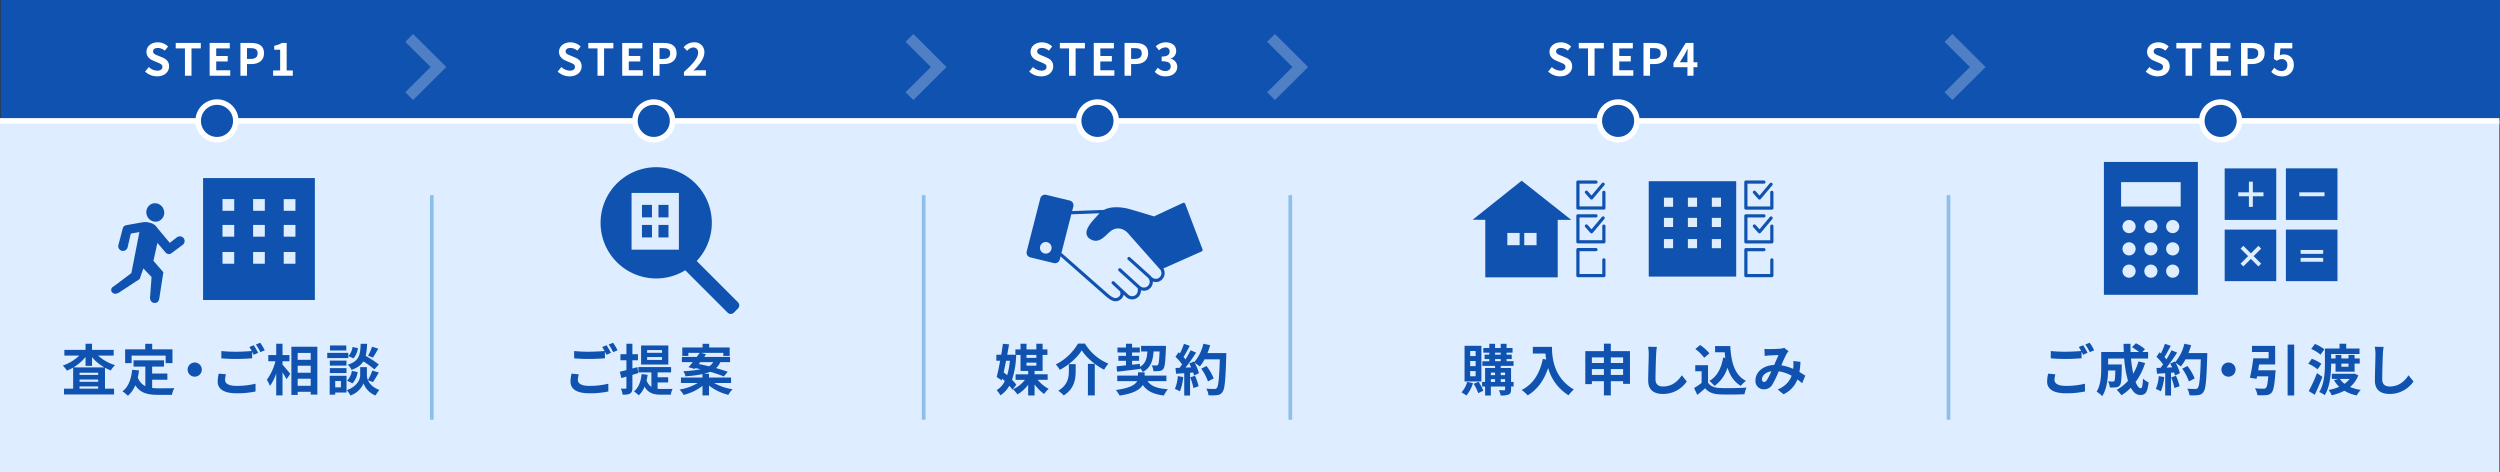 <svg xmlns="http://www.w3.org/2000/svg" viewBox="0 0 1354.758 255.776"><rect x="0" y="0" width="1354.758" height="255.776" fill="#333333" stroke="none"/><defs><style>.cls-1,.cls-6{fill:#1052af;}.cls-2{fill:#deedff;}.cls-3,.cls-5,.cls-7{fill:none;}.cls-3,.cls-6{stroke:#fff;stroke-width:3px;}.cls-3,.cls-5,.cls-6,.cls-7{stroke-miterlimit:10;}.cls-4{fill:#fff;}.cls-5{stroke:#4f7fc4;stroke-width:6px;}.cls-7{stroke:#8cc0e8;stroke-width:2px;}</style></defs><title>アセット 2</title><g id="レイヤー_2" data-name="レイヤー 2"><g id="p"><rect class="cls-1" x="0.334" width="1354.424" height="68.743"/><rect class="cls-2" y="65.511" width="1354.424" height="190.265"/><line class="cls-3" x1="1354.424" y1="65.511" y2="65.511"/><path class="cls-4" d="M78.618,38.784l2.041-2.448A6.991,6.991,0,0,0,85.171,38.3c1.848,0,2.832-.792,2.832-2.04,0-1.32-1.08-1.728-2.664-2.4l-2.376-1.008c-1.8-.744-3.6-2.184-3.6-4.776,0-2.905,2.544-5.137,6.144-5.137a7.886,7.886,0,0,1,5.569,2.28l-1.8,2.233a5.66,5.66,0,0,0-3.768-1.464c-1.56,0-2.568.7-2.568,1.872,0,1.271,1.272,1.727,2.784,2.328l2.328.983c2.16.889,3.577,2.257,3.577,4.826,0,2.9-2.425,5.376-6.529,5.376A9.468,9.468,0,0,1,78.618,38.784Z"/><path class="cls-4" d="M100.219,26.23H95.226V23.278h13.585V26.23h-5.04V41.04h-3.552Z"/><path class="cls-4" d="M113.61,23.278h10.9V26.23h-7.344v4.105h6.24v2.976h-6.24v4.752h7.608V41.04H113.61Z"/><path class="cls-4" d="M130.29,23.278h5.832c3.937,0,6.961,1.368,6.961,5.568,0,4.057-3.048,5.881-6.864,5.881h-2.377V41.04H130.29Zm5.689,8.641c2.448,0,3.624-1.033,3.624-3.073,0-2.063-1.3-2.759-3.744-2.759h-2.017v5.832Z"/><path class="cls-4" d="M148,38.183h3.816V26.951H148.6V24.766a11.52,11.52,0,0,0,4.128-1.488h2.617V38.183h3.336V41.04H148Z"/><path class="cls-4" d="M302.188,38.784l2.04-2.448A6.991,6.991,0,0,0,308.74,38.3c1.849,0,2.833-.792,2.833-2.04,0-1.32-1.08-1.728-2.665-2.4l-2.376-1.008c-1.8-.744-3.6-2.184-3.6-4.776,0-2.905,2.544-5.137,6.144-5.137a7.882,7.882,0,0,1,5.569,2.28l-1.8,2.233a5.661,5.661,0,0,0-3.769-1.464c-1.56,0-2.568.7-2.568,1.872,0,1.271,1.272,1.727,2.784,2.328l2.329.983c2.16.889,3.576,2.257,3.576,4.826,0,2.9-2.424,5.376-6.529,5.376A9.464,9.464,0,0,1,302.188,38.784Z"/><path class="cls-4" d="M323.788,26.23H318.8V23.278h13.585V26.23h-5.04V41.04h-3.553Z"/><path class="cls-4" d="M337.18,23.278h10.9V26.23h-7.345v4.105h6.241v2.976h-6.241v4.752h7.609V41.04H337.18Z"/><path class="cls-4" d="M353.859,23.278h5.833c3.936,0,6.961,1.368,6.961,5.568,0,4.057-3.049,5.881-6.865,5.881h-2.376V41.04h-3.553Zm5.689,8.641c2.448,0,3.624-1.033,3.624-3.073,0-2.063-1.3-2.759-3.744-2.759h-2.016v5.832Z"/><path class="cls-4" d="M370.635,39c4.825-4.321,7.681-7.658,7.681-10.393,0-1.8-.984-2.881-2.664-2.881a4.6,4.6,0,0,0-3.265,1.824l-1.92-1.919a7.2,7.2,0,0,1,5.641-2.689,5.21,5.21,0,0,1,5.592,5.473c0,3.216-2.664,6.673-5.9,9.841.888-.1,2.064-.193,2.88-.193h3.864V41.04H370.635Z"/><polyline class="cls-5" points="221.734 52.1 237.614 36.321 221.734 20.543"/><path class="cls-4" d="M557.726,38.784l2.04-2.448a6.991,6.991,0,0,0,4.513,1.967c1.848,0,2.832-.792,2.832-2.04,0-1.32-1.08-1.728-2.664-2.4l-2.377-1.008c-1.8-.744-3.6-2.184-3.6-4.776,0-2.905,2.544-5.137,6.145-5.137a7.882,7.882,0,0,1,5.568,2.28l-1.8,2.233a5.66,5.66,0,0,0-3.768-1.464c-1.56,0-2.569.7-2.569,1.872,0,1.271,1.273,1.727,2.785,2.328l2.328.983c2.16.889,3.576,2.257,3.576,4.826,0,2.9-2.424,5.376-6.528,5.376A9.465,9.465,0,0,1,557.726,38.784Z"/><path class="cls-4" d="M579.326,26.23h-4.992V23.278h13.585V26.23h-5.04V41.04h-3.553Z"/><path class="cls-4" d="M592.718,23.278h10.9V26.23H596.27v4.105h6.241v2.976H596.27v4.752h7.609V41.04H592.718Z"/><path class="cls-4" d="M609.4,23.278h5.832c3.937,0,6.961,1.368,6.961,5.568,0,4.057-3.049,5.881-6.865,5.881H612.95V41.04H609.4Zm5.688,8.641c2.448,0,3.625-1.033,3.625-3.073,0-2.063-1.3-2.759-3.745-2.759H612.95v5.832Z"/><path class="cls-4" d="M625.765,38.9l1.657-2.232a5.642,5.642,0,0,0,3.96,1.824c1.8,0,3.024-.889,3.024-2.473,0-1.752-1.032-2.832-4.9-2.832V30.647c3.264,0,4.32-1.128,4.32-2.713a2.122,2.122,0,0,0-2.376-2.231,5.063,5.063,0,0,0-3.36,1.584l-1.8-2.16a7.876,7.876,0,0,1,5.328-2.185c3.432,0,5.76,1.681,5.76,4.729a4.208,4.208,0,0,1-2.976,4.056v.12a4.439,4.439,0,0,1,3.553,4.368c0,3.264-2.857,5.161-6.241,5.161A7.552,7.552,0,0,1,625.765,38.9Z"/><path class="cls-4" d="M838.939,38.784l2.04-2.448a7,7,0,0,0,4.513,1.967c1.848,0,2.832-.792,2.832-2.04,0-1.32-1.08-1.728-2.664-2.4l-2.376-1.008c-1.8-.744-3.6-2.184-3.6-4.776,0-2.905,2.544-5.137,6.145-5.137a7.882,7.882,0,0,1,5.568,2.28l-1.8,2.233a5.66,5.66,0,0,0-3.768-1.464c-1.56,0-2.568.7-2.568,1.872,0,1.271,1.272,1.727,2.784,2.328l2.328.983c2.16.889,3.576,2.257,3.576,4.826,0,2.9-2.424,5.376-6.528,5.376A9.466,9.466,0,0,1,838.939,38.784Z"/><path class="cls-4" d="M860.539,26.23h-4.992V23.278h13.585V26.23h-5.04V41.04h-3.553Z"/><path class="cls-4" d="M873.931,23.278h10.9V26.23h-7.345v4.105h6.241v2.976h-6.241v4.752h7.609V41.04H873.931Z"/><path class="cls-4" d="M890.611,23.278h5.832c3.937,0,6.961,1.368,6.961,5.568,0,4.057-3.048,5.881-6.865,5.881h-2.376V41.04h-3.552Zm5.688,8.641c2.448,0,3.625-1.033,3.625-3.073,0-2.063-1.3-2.759-3.745-2.759h-2.016v5.832Z"/><path class="cls-4" d="M919.82,36.431h-2.112V41.04h-3.289V36.431h-7.56v-2.4l6.624-10.753h4.225V33.743h2.112Zm-5.4-2.688V30.119c0-1.032.1-2.641.144-3.672h-.1c-.432.935-.912,1.92-1.416,2.88l-2.76,4.416Z"/><polyline class="cls-5" points="492.83 52.1 508.71 36.321 492.83 20.543"/><polyline class="cls-5" points="688.762 52.1 704.642 36.321 688.762 20.543"/><path class="cls-4" d="M1162.763,38.784l2.04-2.448a6.991,6.991,0,0,0,4.513,1.967c1.848,0,2.832-.792,2.832-2.04,0-1.32-1.08-1.728-2.664-2.4l-2.377-1.008c-1.8-.744-3.6-2.184-3.6-4.776,0-2.905,2.544-5.137,6.145-5.137a7.882,7.882,0,0,1,5.568,2.28l-1.8,2.233a5.66,5.66,0,0,0-3.768-1.464c-1.561,0-2.569.7-2.569,1.872,0,1.271,1.273,1.727,2.785,2.328l2.328.983c2.16.889,3.576,2.257,3.576,4.826,0,2.9-2.424,5.376-6.528,5.376A9.465,9.465,0,0,1,1162.763,38.784Z"/><path class="cls-4" d="M1184.363,26.23h-4.992V23.278h13.585V26.23h-5.04V41.04h-3.553Z"/><path class="cls-4" d="M1197.755,23.278h10.9V26.23h-7.345v4.105h6.241v2.976h-6.241v4.752h7.609V41.04h-11.161Z"/><path class="cls-4" d="M1214.435,23.278h5.832c3.937,0,6.961,1.368,6.961,5.568,0,4.057-3.049,5.881-6.865,5.881h-2.376V41.04h-3.552Zm5.688,8.641c2.448,0,3.624-1.033,3.624-3.073,0-2.063-1.3-2.759-3.744-2.759h-2.016v5.832Z"/><path class="cls-4" d="M1230.8,38.952l1.633-2.257a5.521,5.521,0,0,0,3.912,1.8,2.983,2.983,0,0,0,3.144-3.265,2.874,2.874,0,0,0-3-3.216,4.249,4.249,0,0,0-2.664.936l-1.608-1.056.48-8.617h9.5V26.23h-6.457L1235.411,30a4.594,4.594,0,0,1,2.136-.5c2.976,0,5.472,1.776,5.472,5.64a6,6,0,0,1-6.216,6.241A8.1,8.1,0,0,1,1230.8,38.952Z"/><polyline class="cls-5" points="1055.887 52.1 1071.767 36.321 1055.887 20.543"/><circle class="cls-6" cx="117.592" cy="65.51" r="10.197"/><circle class="cls-6" cx="354.273" cy="65.51" r="10.197"/><circle class="cls-6" cx="594.722" cy="65.51" r="10.197"/><circle class="cls-6" cx="876.864" cy="65.51" r="10.197"/><circle class="cls-6" cx="1203.366" cy="65.51" r="10.197"/><line class="cls-7" x1="233.997" y1="105.747" x2="233.997" y2="227.457"/><line class="cls-7" x1="500.55" y1="105.747" x2="500.55" y2="227.457"/><line class="cls-7" x1="699.205" y1="105.747" x2="699.205" y2="227.457"/><line class="cls-7" x1="1055.887" y1="105.747" x2="1055.887" y2="227.457"/><path class="cls-1" d="M110.045,96.512v66.053h60.58V96.512Zm16.876,46.393h-6.346v-6.346h6.346Zm0-14.668h-6.346v-6.345h6.346Zm0-14h-6.346v-6.346h6.346Zm16.587,28.67h-6.345v-6.346h6.345Zm0-14.668h-6.345v-6.345h6.345Zm0-14h-6.345v-6.346h6.345Zm16.587,28.67H153.75v-6.346H160.1Zm0-14.668H153.75v-6.345H160.1Zm0-14H153.75v-6.346H160.1Z"/><path class="cls-1" d="M99.455,128.984a2.648,2.648,0,0,0-3.657-.33l-3.786,2.937a.012.012,0,0,1-.017,0l-6.771-8.1h0a5.946,5.946,0,0,0-3.823-2.709h0a8.684,8.684,0,0,0-3.429-.422c-1.622.213-9.631,1.7-9.631,1.7a2.317,2.317,0,0,0-1.8,1.685l-2.39,9.074a2.57,2.57,0,0,0,4.978,1.277l1.754-7.521.01-.01,6.388-1.077-1.766.374c.007,0-4.329,22.134-4.329,22.134l-8.815,6.631-1.269.9a1.949,1.949,0,0,0-.5,2.708c.966,1.333,2.72,1.106,4.081.183l11.01-7.224,1.993-5.721c0-.008.011-.014.017-.009.227.157,1.221,1.377,4.427,4.625l-.757,10.382c-.337,1.7.356,3.4,2.071,3.66,1.623.247,2.573-.714,2.873-2.329,0,0,1.206-7.831,2.213-14.282,0,0-5.379-6.169-5.373-6.2l2.134-9.67a.012.012,0,0,1,.021,0l4.475,5.238a2.28,2.28,0,0,0,3.1.347l6.157-4.591A2.57,2.57,0,0,0,99.455,128.984Z"/><path class="cls-1" d="M85.694,119.924a4.878,4.878,0,0,0,3.037-6.233,4.974,4.974,0,0,0-6.133-3.353,4.878,4.878,0,0,0-3.037,6.233A4.974,4.974,0,0,0,85.694,119.924Z"/><path class="cls-1" d="M651.659,135.132l-9.417-24.7a.867.867,0,0,0-1.175-.477l-15.7,7.314c-1.72-.528-9.939-3.042-13.619-4.045-1.583-.432-8.578-2.1-13.556.541a.794.794,0,0,0-.138-.009L581,114.391l.635-2.48a2.653,2.653,0,0,0-1.945-3.237l-12.756-3.09a2.653,2.653,0,0,0-3.194,1.92l-7.362,28.733a2.653,2.653,0,0,0,1.945,3.237l12.756,3.09a2.653,2.653,0,0,0,3.194-1.92l.44-1.72c2.574,2.266,20.893,18.395,23.977,21.1,1.7,1.492,3.7,3.242,5.86,3.242a4.343,4.343,0,0,0,2.738-1.033,4.083,4.083,0,0,0,1.593-2.526l1.319,1.233a4.8,4.8,0,0,0,3.3,1.305c.056,0,.111,0,.167,0a4.805,4.805,0,0,0,3.374-1.532,5.367,5.367,0,0,0,1.292-3.427,4.808,4.808,0,0,0,1.559.262c.056,0,.111,0,.167,0a4.834,4.834,0,0,0,4.671-5,4.665,4.665,0,0,0,1.659.307h.1a4.7,4.7,0,0,0,3.336-1.537,4.844,4.844,0,0,0,.594-5.833l20.783-9.241A.865.865,0,0,0,651.659,135.132Zm-84.944,2.31a3.145,3.145,0,1,1,3.145-3.145A3.145,3.145,0,0,1,566.715,137.442Zm61.843,12.681a2.98,2.98,0,0,1-2.107.988,3.474,3.474,0,0,1-2.5-1.115.783.783,0,0,0-.107-.085,4.7,4.7,0,0,0-.444-.549.869.869,0,0,0-.119-.1c-.016-.016-.028-.034-.045-.049l-10.858-9.762a.866.866,0,1,0-1.159,1.288l10.859,9.762c.017.016.036.026.054.04l.014.018a3.109,3.109,0,0,1-4.377,4.414.894.894,0,0,0-.151-.112c-.011-.011-.019-.023-.031-.034L607.4,145.562a.866.866,0,0,0-1.165,1.282l10.188,9.263a1.049,1.049,0,0,0,.085.064.9.9,0,0,0,.02.161,3.876,3.876,0,0,1-.755,3.191,3.11,3.11,0,0,1-4.395.148l-7.562-7.07a.866.866,0,0,0-1.183,1.266l4.264,3.986c0,.009.007.019.012.028a2.619,2.619,0,0,1,.287,1.06,2.239,2.239,0,0,1-.986,1.928c-1.927,1.519-3.7.2-6.392-2.16-3.292-2.883-24.056-21.165-24.266-21.35a.859.859,0,0,0-.393-.193l5.413-21.124a.866.866,0,0,0,.366.084h.033l14.834-.555c-.108.116-.217.23-.321.354-.365.435-.86.972-1.385,1.54-2.4,2.6-5.68,6.156-5.321,9.165a3.821,3.821,0,0,0,1.822,2.78c3.971,2.647,6.985-.214,9.407-2.513a19.18,19.18,0,0,1,2.159-1.87c3.728-2.563,7.6-.769,9.787,2.144.014.019.029.037.044.055l16.355,18.444c.009.01.019.016.028.026s.018.022.029.032a3.109,3.109,0,0,1,.147,4.395Z"/><rect class="cls-1" x="347.88" y="111.02" width="5.415" height="6.781"/><rect class="cls-1" x="356.84" y="111.02" width="5.415" height="6.781"/><rect class="cls-1" x="356.84" y="121.887" width="5.415" height="6.781"/><rect class="cls-1" x="347.88" y="121.887" width="5.415" height="6.781"/><path class="cls-1" d="M399.915,163.806l-22.38-22.38a30.143,30.143,0,1,0-6.192,5.032l22.98,22.98a2.362,2.362,0,0,0,3.355-.015l2.252-2.292A2.362,2.362,0,0,0,399.915,163.806ZM367.89,135.285H342.245V104.569H367.89Z"/><path class="cls-1" d="M893.453,149.885h47.4V98.2h-47.4Zm34.2-42.783h4.965v4.966h-4.965Zm0,10.957h4.965v4.965h-4.965Zm0,11.477h4.965V134.5h-4.965ZM914.672,107.1h4.965v4.966h-4.965Zm0,10.957h4.965v4.965h-4.965Zm0,11.477h4.965V134.5h-4.965ZM901.693,107.1h4.965v4.966h-4.965Zm0,10.957h4.965v4.965h-4.965Zm0,11.477h4.965V134.5h-4.965Z"/><path class="cls-1" d="M960.167,103.371a.866.866,0,0,0-.866.866v7.641H946.963V99.54h8.914a.866.866,0,1,0,0-1.732H946.1a.866.866,0,0,0-.866.866v14.07a.866.866,0,0,0,.866.867h14.07a.867.867,0,0,0,.866-.867v-8.507A.866.866,0,0,0,960.167,103.371Z"/><path class="cls-1" d="M951.36,103.6a.866.866,0,0,0-1.295,1.151l2.776,3.123a.868.868,0,0,0,.648.291h.012a.871.871,0,0,0,.651-.309l6.268-7.461a.866.866,0,0,0-1.326-1.114l-5.624,6.693Z"/><path class="cls-1" d="M960.167,121.679a.866.866,0,0,0-.866.866v7.641H946.963V117.848h8.914a.866.866,0,1,0,0-1.732H946.1a.866.866,0,0,0-.866.866v14.07a.866.866,0,0,0,.866.867h14.07a.867.867,0,0,0,.866-.867v-8.507A.866.866,0,0,0,960.167,121.679Z"/><path class="cls-1" d="M951.36,121.9a.866.866,0,0,0-1.295,1.151l2.776,3.123a.868.868,0,0,0,.648.291h.012a.871.871,0,0,0,.651-.309l6.268-7.461a.866.866,0,0,0-1.326-1.114l-5.624,6.693Z"/><path class="cls-1" d="M960.167,139.987a.866.866,0,0,0-.866.866v7.641H946.963V136.156h8.914a.866.866,0,1,0,0-1.732H946.1a.866.866,0,0,0-.866.866v14.07a.866.866,0,0,0,.866.867h14.07a.867.867,0,0,0,.866-.867v-8.507A.866.866,0,0,0,960.167,139.987Z"/><path class="cls-1" d="M869.146,103.353a.866.866,0,0,0-.866.866v7.641H855.942V99.522h8.915a.866.866,0,0,0,0-1.732h-9.781a.866.866,0,0,0-.866.866v14.07a.867.867,0,0,0,.866.867h14.07a.866.866,0,0,0,.866-.867v-8.507A.866.866,0,0,0,869.146,103.353Z"/><path class="cls-1" d="M860.339,103.577a.866.866,0,0,0-1.3,1.151l2.776,3.123a.869.869,0,0,0,.648.291h.012a.87.87,0,0,0,.651-.309l6.268-7.461a.866.866,0,1,0-1.326-1.114l-5.624,6.693Z"/><path class="cls-1" d="M869.146,121.661a.866.866,0,0,0-.866.866v7.641H855.942V117.83h8.915a.866.866,0,0,0,0-1.732h-9.781a.866.866,0,0,0-.866.866v14.07a.867.867,0,0,0,.866.867h14.07a.866.866,0,0,0,.866-.867v-8.507A.866.866,0,0,0,869.146,121.661Z"/><path class="cls-1" d="M860.339,121.885a.866.866,0,0,0-1.3,1.151l2.776,3.123a.869.869,0,0,0,.648.291h.012a.87.87,0,0,0,.651-.309l6.268-7.461a.866.866,0,1,0-1.326-1.114l-5.624,6.693Z"/><path class="cls-1" d="M869.146,139.969a.866.866,0,0,0-.866.866v7.641H855.942V136.138h8.915a.866.866,0,0,0,0-1.732h-9.781a.866.866,0,0,0-.866.866v14.07a.867.867,0,0,0,.866.867h14.07a.866.866,0,0,0,.866-.867v-8.507A.866.866,0,0,0,869.146,139.969Z"/><path class="cls-1" d="M798.054,119.06l6.832.073v31.162h39.248V119.133h7.3L824.593,97.924Zm25.437,13.816H816.83v-6.66h6.661Zm2.508-6.66h6.661v6.66H826Z"/><path class="cls-1" d="M1140.109,87.745v72h50.927v-72Zm13.638,62.755a3.562,3.562,0,1,1,3.562-3.561A3.561,3.561,0,0,1,1153.747,150.5Zm0-12.078a3.562,3.562,0,1,1,3.562-3.562A3.561,3.561,0,0,1,1153.747,138.422Zm0-12.079a3.562,3.562,0,1,1,3.562-3.561A3.561,3.561,0,0,1,1153.747,126.343Zm11.825,24.157a3.562,3.562,0,1,1,3.562-3.561A3.561,3.561,0,0,1,1165.572,150.5Zm0-12.078a3.562,3.562,0,1,1,3.562-3.562A3.561,3.561,0,0,1,1165.572,138.422Zm0-12.079a3.562,3.562,0,1,1,3.562-3.561A3.561,3.561,0,0,1,1165.572,126.343ZM1177.4,150.5a3.562,3.562,0,1,1,3.561-3.561A3.561,3.561,0,0,1,1177.4,150.5Zm0-12.078a3.562,3.562,0,1,1,3.561-3.562A3.562,3.562,0,0,1,1177.4,138.422Zm0-12.079a3.562,3.562,0,1,1,3.561-3.561A3.561,3.561,0,0,1,1177.4,126.343Zm4.323-14.424h-32.3V98.685h32.3Z"/><path class="cls-1" d="M1205.563,119.18h27.943V91.238h-27.943Zm7.36-14.966h5.768V98.446h2.131v5.768h5.768v2.13h-5.768v5.769h-2.131v-5.769h-5.768Z"/><path class="cls-1" d="M1238.732,91.238V119.18h27.943V91.238Zm20.936,15.106H1246v-2.13h13.667Z"/><path class="cls-1" d="M1205.563,152.35h27.943V124.407h-27.943Zm8.608-17.634,1.507-1.507,4.079,4.079,4.078-4.079,1.507,1.507-4.079,4.078,4.079,4.079-1.507,1.507-4.078-4.079-4.079,4.079-1.507-1.507,4.079-4.079Z"/><path class="cls-1" d="M1238.732,152.35h27.943V124.407h-27.943Zm7.994-16.891h12.216v2.1h-12.216Zm0,4.287h12.216v2.1h-12.216Z"/><path class="cls-1" d="M53.169,192.694a24.007,24.007,0,0,0,9.18,5.189,13.55,13.55,0,0,0-2.31,2.85,21.3,21.3,0,0,1-3.15-1.47v11.37h4.92v3.12H34.69v-3.12h4.949V199.2a25.086,25.086,0,0,1-3.389,1.649,15,15,0,0,0-2.22-2.76,23.414,23.414,0,0,0,8.91-5.4H34.87V189.6H46.359v-3.33h3.51v3.33H61.6v3.09Zm3.39,6.39a24.965,24.965,0,0,1-6.69-5.52v4.709h-3.51v-4.829a25.109,25.109,0,0,1-6.51,5.64Zm-3.36,2.91H43.119v1.2H53.2Zm-10.08,4.919H53.2v-1.26H43.119Zm10.08,3.72v-1.26H43.119v1.26Z"/><path class="cls-1" d="M82.449,210.243a31,31,0,0,0,3.42.18c1.62,0,6.57,0,8.58-.09a13.308,13.308,0,0,0-1.26,3.63h-7.5c-5.55,0-9.66-.9-12.36-5.19a15.307,15.307,0,0,1-4.019,5.7,21.846,21.846,0,0,0-2.94-2.43c3.239-2.4,4.709-6.539,5.249-11.669l3.72.359c-.18,1.351-.39,2.61-.66,3.811a8.082,8.082,0,0,0,4.08,4.71v-10.59h-6.39v-3.39h16.5v3.39h-6.42v3.75H90.7v3.359h-8.25ZM71.319,196.8H67.81v-7.5H78.7v-3h3.78v3h10.98v7.5h-3.69v-4.109H71.319Z"/><path class="cls-1" d="M105.519,196.444a3.84,3.84,0,1,1-3.84,3.84A3.866,3.866,0,0,1,105.519,196.444Z"/><path class="cls-1" d="M122.44,202.834a12.218,12.218,0,0,0-.48,3c0,1.889,1.77,3.269,6.06,3.269a42.126,42.126,0,0,0,10.439-1.17l.03,4.2a47.389,47.389,0,0,1-10.32.99c-6.809,0-10.2-2.28-10.2-6.36a19.836,19.836,0,0,1,.57-4.29Zm15.059-15.75c.75,1.11,1.83,3,2.4,4.11l-2.43,1.05c-.24-.48-.54-1.05-.84-1.651v3.571c-2.07.15-5.76.36-8.58.36-3.119,0-5.7-.15-8.1-.33v-3.96a76.858,76.858,0,0,0,8.07.359c2.849,0,6.119-.179,8.4-.389a22.7,22.7,0,0,0-1.29-2.16Zm3.54-1.35a33.116,33.116,0,0,1,2.43,4.08l-2.37,1.02a31.807,31.807,0,0,0-2.43-4.14Z"/><path class="cls-1" d="M153.1,197.614c1.05,1.14,3.6,4.229,4.2,4.979l-2.04,2.911c-.45-.96-1.32-2.371-2.16-3.72v12.479H149.68V202.414a25.738,25.738,0,0,1-3.39,6.749,17.581,17.581,0,0,0-1.68-3.36,29.2,29.2,0,0,0,4.65-10.019h-3.87v-3.361h4.29v-6.149H153.1v6.149h3.75v3.361H153.1Zm18.87-9.72v25.949h-3.6v-1.53h-7.05v1.71H157.9V187.894Zm-10.65,3.36v3.719h7.05v-3.719Zm0,6.929v3.811h7.05v-3.811Zm7.05,10.89v-3.84h-7.05v3.84Z"/><path class="cls-1" d="M188.739,194.044h-11.4v-2.82h11.4Zm-.96,18.659H181.66v1.17h-3v-10.23h9.119Zm-.029-14.579h-9v-2.731h9Zm-9,1.38h9v2.669h-9Zm8.909-9.6H178.84v-2.7h8.819Zm-6,16.56v3.449h3.09v-3.449Zm17.729-.42c.81,1.829,2.61,3.929,6.15,5.249a28.188,28.188,0,0,0-2.04,3.03,11.1,11.1,0,0,1-6.48-6.6,11.958,11.958,0,0,1-7.14,6.6,14.993,14.993,0,0,0-1.949-2.91c5.729-2.01,7.259-5.94,7.259-7.949v-4.531h3.63v4.531a6.459,6.459,0,0,0,.57,2.519,32.424,32.424,0,0,0,2.37-5.189l3.51,1.08a57.815,57.815,0,0,1-3.15,5.159Zm-11.31.239a9.587,9.587,0,0,0,2.61-5.279l3.12.629a11.466,11.466,0,0,1-2.79,6.121Zm14.82-6.09a45.094,45.094,0,0,0-6-4.35c-1.23,1.981-3.18,3.481-6.42,4.59a8.74,8.74,0,0,0-1.98-2.819c6.24-1.95,6.72-5.37,6.96-11.31h3.45a31.632,31.632,0,0,1-.75,6.539,62.371,62.371,0,0,1,7.11,4.651Zm-8.94-11.549a10.7,10.7,0,0,1-2.37,5.55l-2.79-1.2a9.709,9.709,0,0,0,2.25-4.95Zm11.04.3c-.99,1.74-2.07,3.569-2.91,4.83l-2.64-1.02a26.348,26.348,0,0,0,2.16-4.89Z"/><path class="cls-1" d="M313.628,202.834a12.218,12.218,0,0,0-.48,3c0,1.889,1.77,3.269,6.06,3.269a42.12,42.12,0,0,0,10.439-1.17l.03,4.2a47.386,47.386,0,0,1-10.319.99c-6.81,0-10.2-2.28-10.2-6.36a19.836,19.836,0,0,1,.57-4.29Zm15.059-15.75c.75,1.11,1.83,3,2.4,4.11l-2.43,1.05c-.24-.48-.54-1.05-.84-1.651v3.571c-2.07.15-5.759.36-8.579.36-3.12,0-5.7-.15-8.1-.33v-3.96a76.872,76.872,0,0,0,8.07.359c2.85,0,6.119-.179,8.4-.389a22.7,22.7,0,0,0-1.29-2.16Zm3.54-1.35a33.116,33.116,0,0,1,2.43,4.08l-2.37,1.02a31.807,31.807,0,0,0-2.43-4.14Z"/><path class="cls-1" d="M342.7,203.133v6.99c0,1.65-.27,2.52-1.17,3.06-.9.6-2.22.72-4.14.69a11.728,11.728,0,0,0-.93-3.27c1.11.03,2.13.03,2.49,0,.36,0,.51-.12.51-.51v-6c-.99.27-1.89.54-2.76.781l-.81-3.451c1.02-.209,2.22-.54,3.57-.87v-5.309h-3.24v-3.3h3.24v-5.67h3.24v5.67h3v3.3h-3v4.439l2.7-.719.479,3.209Zm13.649,7.56c.69.06,1.35.09,2.1.09,1.02,0,4.74,0,6.03-.03a10.517,10.517,0,0,0-.96,3.12H358.3c-3.93,0-6.96-.72-9-4.35a13.256,13.256,0,0,1-3.149,4.71,18.386,18.386,0,0,0-2.61-2.13c2.49-1.98,3.719-5.309,4.17-9.389l3.239.389a27.224,27.224,0,0,1-.57,3.03,6.735,6.735,0,0,0,2.61,3.51v-7.83h-7.049v-2.88h17.729v2.88h-7.32v2.641h5.73v2.789h-5.73Zm5.82-13.14H347.408V187.2h14.759Zm-3.42-7.859h-8.07v1.5h8.07Zm0,3.81h-8.07v1.53h8.07Z"/><path class="cls-1" d="M386.947,207.544a29.918,29.918,0,0,0,10.02,3.389,15.723,15.723,0,0,0-2.28,3.03,27.406,27.406,0,0,1-10.47-5.04v5.34h-3.539V209.1a26.556,26.556,0,0,1-10.23,4.89,13.533,13.533,0,0,0-2.19-2.88,28.875,28.875,0,0,0,9.9-3.569h-9.15V204.6h11.67v-1.859a65.7,65.7,0,0,1-9.21,1.17,9.006,9.006,0,0,0-1.17-2.761,59.424,59.424,0,0,0,9.39-1.05c-.96-.21-1.92-.449-2.82-.63l-.39.45-3.39-.929c.72-.78,1.5-1.74,2.34-2.76h-5.91v-2.79h8.04c.57-.78,1.14-1.53,1.62-2.22h-6.15v1.65h-3.3v-4.59h11.01V186.3h3.569v1.98h11.1v4.59h-3.45v-1.65H379.9l2.729.81c-.33.45-.659.93-1.02,1.41h14.01v2.79h-5.28a8.9,8.9,0,0,1-2.31,3.239c2.43.691,4.65,1.38,6.33,2.01L392.227,204a65.89,65.89,0,0,0-7.44-2.521,19.252,19.252,0,0,1-3.359,1.08h2.789v2.04h11.94v2.941Zm-8.279-10.26c1.74.33,3.659.75,5.579,1.229a6.28,6.28,0,0,0,2.25-2.279h-7.019Z"/><path class="cls-1" d="M548.645,211.173a21.427,21.427,0,0,0-1.679-2.129,15.461,15.461,0,0,1-4.83,5.189,12.715,12.715,0,0,0-2.07-2.79,11.6,11.6,0,0,0,4.44-4.95c-.45-.449-.93-.869-1.38-1.289l-.241.96-2.759-1.861c.6-2.339,1.23-5.519,1.86-8.819h-2.07v-3.24h2.64c.359-2.071.66-4.11.93-5.94l3.329.3c-.3,1.77-.63,3.69-.99,5.64h2.22l.57-.06,2.04.21a46.574,46.574,0,0,1-2.22,13.409,23.324,23.324,0,0,1,2.31,2.67Zm-3.45-15.689c-.419,2.159-.87,4.289-1.29,6.27.6.509,1.23,1.049,1.86,1.589a36.9,36.9,0,0,0,1.5-7.859Zm17.13,10.35a20.008,20.008,0,0,0,5.94,4.889,15.615,15.615,0,0,0-2.46,2.79,23.705,23.705,0,0,1-5.16-5.219v6h-3.48v-5.82a18.865,18.865,0,0,1-5.82,5.25,20.829,20.829,0,0,0-2.37-2.79,16.95,16.95,0,0,0,6.45-5.1h-5.07v-3h6.81V201h-4.14v-8.67h-2.79v-3h2.79v-3.06h3.24v3.06h5.34v-3.06H565v3.06h2.61v3H565V201h-4.35v1.83h7.08v3Zm-6.06-13.5v1.589h5.34v-1.589Zm0,5.82h5.34v-1.62h-5.34Z"/><path class="cls-1" d="M574.3,200.433a12.762,12.762,0,0,0-2.19-2.939,28.808,28.808,0,0,0,12.029-11.279h3.81a26.955,26.955,0,0,0,12.719,10.859,18.067,18.067,0,0,0-2.34,3.269c-4.769-2.429-9.689-6.6-12.119-10.5C583.9,193.654,579.3,197.794,574.3,200.433Zm8.609-3.09v3.72c0,4.231-.63,9.54-6.48,13.23a13.728,13.728,0,0,0-2.969-2.55c5.249-3.12,5.759-7.35,5.759-10.77v-3.63Zm10.35-.149v17.069h-3.72V197.194Z"/><path class="cls-1" d="M621.845,206.553c1.98,2.76,5.46,4.02,11.039,4.35a15.009,15.009,0,0,0-2.159,3.42c-5.7-.691-9.15-2.37-11.43-5.73-1.47,2.46-4.92,4.68-12.569,5.76a18.932,18.932,0,0,0-2.04-3c7.679-1.05,10.559-2.91,11.549-4.8h-10.8v-3h11.249v-1.769h3.6v1.769h11.79v3Zm-16.769-8.069c1.44-.12,3.18-.3,5.1-.48v-2.491h-4.109v-2.67h4.109v-1.859h-4.619v-2.67h4.619v-2.04h3.3v2.04h4.2v2.67h-4.2v1.859h3.81v2.67h-3.81v2.13l4.26-.449.03,1.59c3.06-1.8,3.78-4.561,4.02-8.34h-3.42v-3h13.47s0,.96-.03,1.35c-.27,7.2-.57,10.08-1.35,11.07a2.855,2.855,0,0,1-2.1,1.17,26.169,26.169,0,0,1-3.33.119,7.261,7.261,0,0,0-.93-3.18c1.08.09,2.04.09,2.49.09a1.054,1.054,0,0,0,.93-.359c.42-.51.66-2.43.87-7.26h-3.27c-.36,5.069-1.47,8.789-5.82,11.13a8.7,8.7,0,0,0-1.5-2.07v.419c-4.41.571-9.059,1.111-12.449,1.5Z"/><path class="cls-1" d="M641.2,204.334a27.7,27.7,0,0,1-1.8,7.739,17.622,17.622,0,0,0-2.729-1.29,21.812,21.812,0,0,0,1.59-6.96Zm23.34-12.991s0,1.2-.03,1.651c-.391,13.139-.81,17.879-2.07,19.469a3.718,3.718,0,0,1-2.88,1.65,28.638,28.638,0,0,1-4.68.09,8.528,8.528,0,0,0-1.2-3.6c1.89.18,3.6.18,4.41.18a1.48,1.48,0,0,0,1.26-.51c.9-.93,1.35-5.309,1.68-15.539h-8.28a24.658,24.658,0,0,1-2.55,3.869,22.924,22.924,0,0,0-2.82-1.979,23.87,23.87,0,0,1,2.34,5.609l-2.7,1.261a16.185,16.185,0,0,0-.42-1.62l-1.71.12v12.329h-3.149v-12.09l-4.44.3-.3-3.12,2.22-.09c.449-.57.929-1.2,1.379-1.86a28.09,28.09,0,0,0-3.6-4.11l1.679-2.46.72.63a35.86,35.86,0,0,0,2.19-5.22l3.15,1.11c-1.08,2.07-2.31,4.38-3.39,6.059.391.421.75.87,1.05,1.261a47.009,47.009,0,0,0,2.76-4.92l3.03,1.26a96.8,96.8,0,0,1-5.729,8.13l3.029-.12c-.33-.72-.69-1.441-1.05-2.071l2.52-1.109.21.359a23.876,23.876,0,0,0,4.95-9.989l3.66.78a34.335,34.335,0,0,1-1.47,4.289Zm-16.95,12.3a34.275,34.275,0,0,1,1.95,5.64l-2.82.99a30.533,30.533,0,0,0-1.77-5.79Zm7.02,3.06a28.34,28.34,0,0,0-3.66-6.93l2.85-1.439a28.231,28.231,0,0,1,3.9,6.719Z"/><path class="cls-1" d="M798.209,207.633a19.86,19.86,0,0,1-3.57,6.72,18.266,18.266,0,0,0-2.64-1.74,14.225,14.225,0,0,0,3.09-5.67Zm4.56-.9h-9.12V187.384h9.12Zm-3.12-16.529h-2.97v2.76h2.97Zm0,5.429h-2.97v2.79h2.97Zm0,5.43h-2.97v2.82h2.97Zm1.59,5.82a27.368,27.368,0,0,1,2.58,4.83l-2.76,1.35a26,26,0,0,0-2.46-5.07Zm18.989,2.581h-1.38v1.589c0,1.5-.3,2.25-1.29,2.73a10.724,10.724,0,0,1-4.35.51,10.933,10.933,0,0,0-.93-2.85c1.17.03,2.46.03,2.82.03.39,0,.51-.12.51-.45v-1.559H807.9v4.859h-3.12v-4.859h-1.62v-2.491h1.62v-7.559h5.4v-1.141h-6.869v-2.519h3.75v-1.17h-2.55v-2.37h2.55V191.1h-3.24v-2.52h3.24V186.3h3.119v2.28h3.06V186.3h3.18v2.28h3.24v2.52h-3.24v1.11h2.79v2.37h-2.79v1.17h3.78v2.519h-6.93v1.141h5.58v7.559h1.38ZM807.9,201.9v1.381h2.279V201.9Zm0,5.07h2.279v-1.5H807.9Zm2.279-14.759h3.06V191.1h-3.06Zm0,3.54h3.06v-1.17h-3.06Zm3.09,6.149v1.381h2.34V201.9Zm2.34,5.07v-1.5h-2.34v1.5Z"/><path class="cls-1" d="M841.018,187.954c0,5.67.811,16.619,11.85,23.129a19.207,19.207,0,0,0-2.88,3.12,25.348,25.348,0,0,1-11.039-14.789c-2.25,6.719-5.85,11.7-11.07,14.819a28.494,28.494,0,0,0-3.27-2.91c6.24-3.15,9.81-8.94,11.46-16.829l1.83.33c-.21-1.14-.33-2.22-.42-3.24h-6.84v-3.63Z"/><path class="cls-1" d="M883.288,190.264v17.759h-3.72v-1.439h-6.659v7.679h-3.75v-7.679h-6.51v1.589h-3.57V190.264h10.08v-4.02h3.75v4.02Zm-20.639,3.42v3.03h6.51v-3.03Zm6.51,9.48v-3.181h-6.51v3.181Zm3.75-9.48v3.03h6.659v-3.03Zm6.659,9.48v-3.181h-6.659v3.181Z"/><path class="cls-1" d="M897.869,187.984a30.49,30.49,0,0,0-.39,3.96c-.15,3.18-.36,9.84-.36,13.529,0,3,1.8,3.96,4.08,3.96,4.92,0,8.04-2.82,10.17-6.059l2.7,3.329a15.461,15.461,0,0,1-12.9,6.78c-4.86,0-8.01-2.13-8.01-7.2,0-3.989.3-11.789.3-14.339a18.653,18.653,0,0,0-.39-4.02Z"/><path class="cls-1" d="M925.589,207.334c1.23,2.009,3.48,2.819,6.6,2.939,3.51.15,10.259.06,14.249-.24a18.7,18.7,0,0,0-1.11,3.6c-3.6.181-9.629.241-13.2.091-3.69-.15-6.15-.99-8.1-3.33-1.32,1.17-2.64,2.34-4.26,3.6l-1.74-3.72a42.56,42.56,0,0,0,4.08-2.76v-6.33h-3.45v-3.269h6.93Zm-2.07-13.47a22.679,22.679,0,0,0-4.83-4.74l2.64-2.159a23.993,23.993,0,0,1,5.01,4.529Zm11.43.059c-.12-.989-.24-2.009-.33-3.029H929.4v-3.36h8.25c.45,8.49,2.25,15.72,8.489,18.84a15.944,15.944,0,0,0-2.79,2.729c-3.689-2.19-5.879-5.639-7.2-9.84a19.263,19.263,0,0,1-7.05,9.87,19.692,19.692,0,0,0-2.76-2.7c4.2-2.49,6.51-6.96,7.44-12.689Z"/><path class="cls-1" d="M976.588,207.693c-.78-.689-1.65-1.41-2.55-2.069a14.884,14.884,0,0,1-7.529,8.039l-3.18-2.58c4.5-1.92,6.57-4.77,7.56-7.47a20.823,20.823,0,0,0-6.96-2.4,61.832,61.832,0,0,1-3.45,7.139,5.078,5.078,0,0,1-4.62,2.611,4.429,4.429,0,0,1-4.56-4.8c0-4.59,4.17-8.13,10.14-8.4.84-1.92,1.68-3.929,2.37-5.34-1.17.031-3.72.121-5.07.21-.63.031-1.68.151-2.43.271l-.15-3.84a24.04,24.04,0,0,0,2.46.12c1.68,0,4.86-.12,6.24-.24a7.363,7.363,0,0,0,2.01-.45l2.369,1.86a7.044,7.044,0,0,0-.99,1.26,57.763,57.763,0,0,0-2.909,6.359,26.058,26.058,0,0,1,6.389,1.92c.03-.359.061-.689.091-1.019a19.491,19.491,0,0,0-.03-3.241l3.9.451a48.889,48.889,0,0,1-.57,5.519c1.23.691,2.31,1.41,3.18,1.981Zm-16.679-6.51c-3.3.51-5.1,2.521-5.1,4.38,0,.84.51,1.41,1.11,1.41s1.02-.27,1.56-1.02A38.425,38.425,0,0,0,959.909,201.183Z"/><path class="cls-1" d="M1113.813,202.834a12.218,12.218,0,0,0-.48,3c0,1.889,1.77,3.269,6.06,3.269a42.129,42.129,0,0,0,10.44-1.17l.03,4.2a47.389,47.389,0,0,1-10.32.99c-6.81,0-10.2-2.28-10.2-6.36a19.83,19.83,0,0,1,.571-4.29Zm15.06-15.75c.75,1.11,1.83,3,2.4,4.11l-2.43,1.05c-.24-.48-.54-1.05-.84-1.651v3.571c-2.07.15-5.76.36-8.58.36-3.12,0-5.7-.15-8.1-.33v-3.96a76.872,76.872,0,0,0,8.07.359c2.85,0,6.12-.179,8.4-.389a22.7,22.7,0,0,0-1.29-2.16Zm3.54-1.35a33.1,33.1,0,0,1,2.429,4.08l-2.369,1.02a31.807,31.807,0,0,0-2.43-4.14Z"/><path class="cls-1" d="M1162.442,196.714a34.836,34.836,0,0,1-5.16,10.29c.871,2.159,1.83,3.419,2.79,3.419.72,0,1.08-1.5,1.23-5.25a9.686,9.686,0,0,0,3.03,2.01c-.57,5.55-1.77,6.87-4.56,6.87-2.1,0-3.749-1.5-5.069-3.96a25.428,25.428,0,0,1-5.07,4.08,23.517,23.517,0,0,0-2.58-2.94,22.935,22.935,0,0,0,6.12-4.859,61.986,61.986,0,0,1-2.07-12.09h-8.7v3.21h7.41s-.03.929-.03,1.349c-.09,6.3-.27,8.97-.96,9.84a2.816,2.816,0,0,1-2.07,1.2,23.325,23.325,0,0,1-3.45.09,8.1,8.1,0,0,0-.99-3.33c1.08.09,2.1.12,2.58.12a.97.97,0,0,0,.9-.36c.3-.42.42-1.859.51-5.64h-3.9c-.12,4.38-.75,10.23-3.21,13.89a15.617,15.617,0,0,0-3.03-2.43c2.28-3.6,2.49-8.82,2.49-12.719v-8.76h12.24c-.06-1.47-.12-2.94-.12-4.44h3.75c-.03,1.5,0,2.97.06,4.44h4.59a37.668,37.668,0,0,0-3.84-2.61l2.16-2.129a25.043,25.043,0,0,1,4.889,3.209l-1.44,1.53h3.12v3.54h-9.269a70.875,70.875,0,0,0,1.2,8.22,30.326,30.326,0,0,0,2.879-6.661Z"/><path class="cls-1" d="M1172.793,204.334a27.738,27.738,0,0,1-1.8,7.739,17.622,17.622,0,0,0-2.729-1.29,21.84,21.84,0,0,0,1.589-6.96Zm23.34-12.991s0,1.2-.031,1.651c-.39,13.139-.81,17.879-2.07,19.469a3.715,3.715,0,0,1-2.879,1.65,28.638,28.638,0,0,1-4.68.09,8.528,8.528,0,0,0-1.2-3.6c1.89.18,3.6.18,4.41.18a1.48,1.48,0,0,0,1.26-.51c.9-.93,1.35-5.309,1.679-15.539h-8.279a24.658,24.658,0,0,1-2.55,3.869,22.924,22.924,0,0,0-2.82-1.979,23.87,23.87,0,0,1,2.34,5.609l-2.7,1.261a16.185,16.185,0,0,0-.42-1.62l-1.71.12v12.329h-3.15v-12.09l-4.44.3-.3-3.12,2.22-.09c.45-.57.93-1.2,1.38-1.86a28.158,28.158,0,0,0-3.6-4.11l1.68-2.46.72.63a35.971,35.971,0,0,0,2.19-5.22l3.15,1.11c-1.08,2.07-2.31,4.38-3.39,6.059.39.421.75.87,1.05,1.261a47.009,47.009,0,0,0,2.76-4.92l3.03,1.26a96.579,96.579,0,0,1-5.73,8.13l3.03-.12c-.33-.72-.69-1.441-1.05-2.071l2.52-1.109.21.359a23.876,23.876,0,0,0,4.95-9.989l3.66.78a34.335,34.335,0,0,1-1.47,4.289Zm-16.95,12.3a34.275,34.275,0,0,1,1.95,5.64l-2.82.99a30.533,30.533,0,0,0-1.77-5.79Zm7.02,3.06a28.34,28.34,0,0,0-3.66-6.93l2.85-1.439a28.231,28.231,0,0,1,3.9,6.719Z"/><path class="cls-1" d="M1207.623,196.444a3.84,3.84,0,1,1-3.84,3.84A3.866,3.866,0,0,1,1207.623,196.444Z"/><path class="cls-1" d="M1233.153,200.643a13.454,13.454,0,0,1-.12,1.47c-.48,6.63-1.02,9.54-2.07,10.71a4.072,4.072,0,0,1-2.97,1.29,38.382,38.382,0,0,1-4.71.06,8.949,8.949,0,0,0-1.32-3.75c1.8.18,3.72.21,4.53.21a1.948,1.948,0,0,0,1.35-.36c.63-.51,1.02-2.4,1.35-6.33h-6.09q-.135.72-.27,1.351l-3.6-.571a94.872,94.872,0,0,0,1.83-10.559h8.31v-3.42h-9.03v-3.33h12.57v10.08h-8.7c-.15,1.05-.33,2.13-.51,3.149Zm10.079-13.919v27.569h-3.569V186.724Z"/><path class="cls-1" d="M1255.893,200.133a20.939,20.939,0,0,0-5.04-3.03l1.92-2.67a19.672,19.672,0,0,1,5.19,2.731Zm2.61,4.081c-1.2,3.239-2.7,6.75-4.11,9.719l-3.27-2.01a83.105,83.105,0,0,0,4.47-9.75Zm-.99-12a19.813,19.813,0,0,0-5.069-3.12l2.009-2.7a21.257,21.257,0,0,1,5.13,2.88Zm5.73,4.83c0,4.979-.48,12.359-3.45,17.069a13.164,13.164,0,0,0-3-1.68c2.82-4.44,3.09-10.92,3.09-15.449v-8.13h7.92v-2.58h3.63v2.58h7.2v2.97h-15.389v2.43h2.4v-1.92h3.15v1.92h3.87v-1.92h3.3v1.92h2.789v2.79h-2.789v4.379h-10.32v-4.379Zm14.729,6.359a15.171,15.171,0,0,1-4.469,6.3,23.888,23.888,0,0,0,5.789,1.59,12.834,12.834,0,0,0-2.13,2.97,20.5,20.5,0,0,1-6.749-2.52,27.456,27.456,0,0,1-6.87,2.46,10.658,10.658,0,0,0-1.68-2.88,24.023,24.023,0,0,0,5.73-1.71,16.506,16.506,0,0,1-2.79-3.6l2.25-.66h-3.42v-2.79h11.58l.569-.12Zm-9.959,1.95a10.32,10.32,0,0,0,2.49,2.64,12.843,12.843,0,0,0,2.76-2.64Zm.78-8.309v1.679h3.87v-1.679Z"/><path class="cls-1" d="M1291.683,187.984a30.49,30.49,0,0,0-.39,3.96c-.15,3.18-.36,9.84-.36,13.529,0,3,1.8,3.96,4.08,3.96,4.92,0,8.04-2.82,10.17-6.059l2.7,3.329a15.461,15.461,0,0,1-12.9,6.78c-4.86,0-8.009-2.13-8.009-7.2,0-3.989.3-11.789.3-14.339a18.651,18.651,0,0,0-.391-4.02Z"/></g></g></svg>